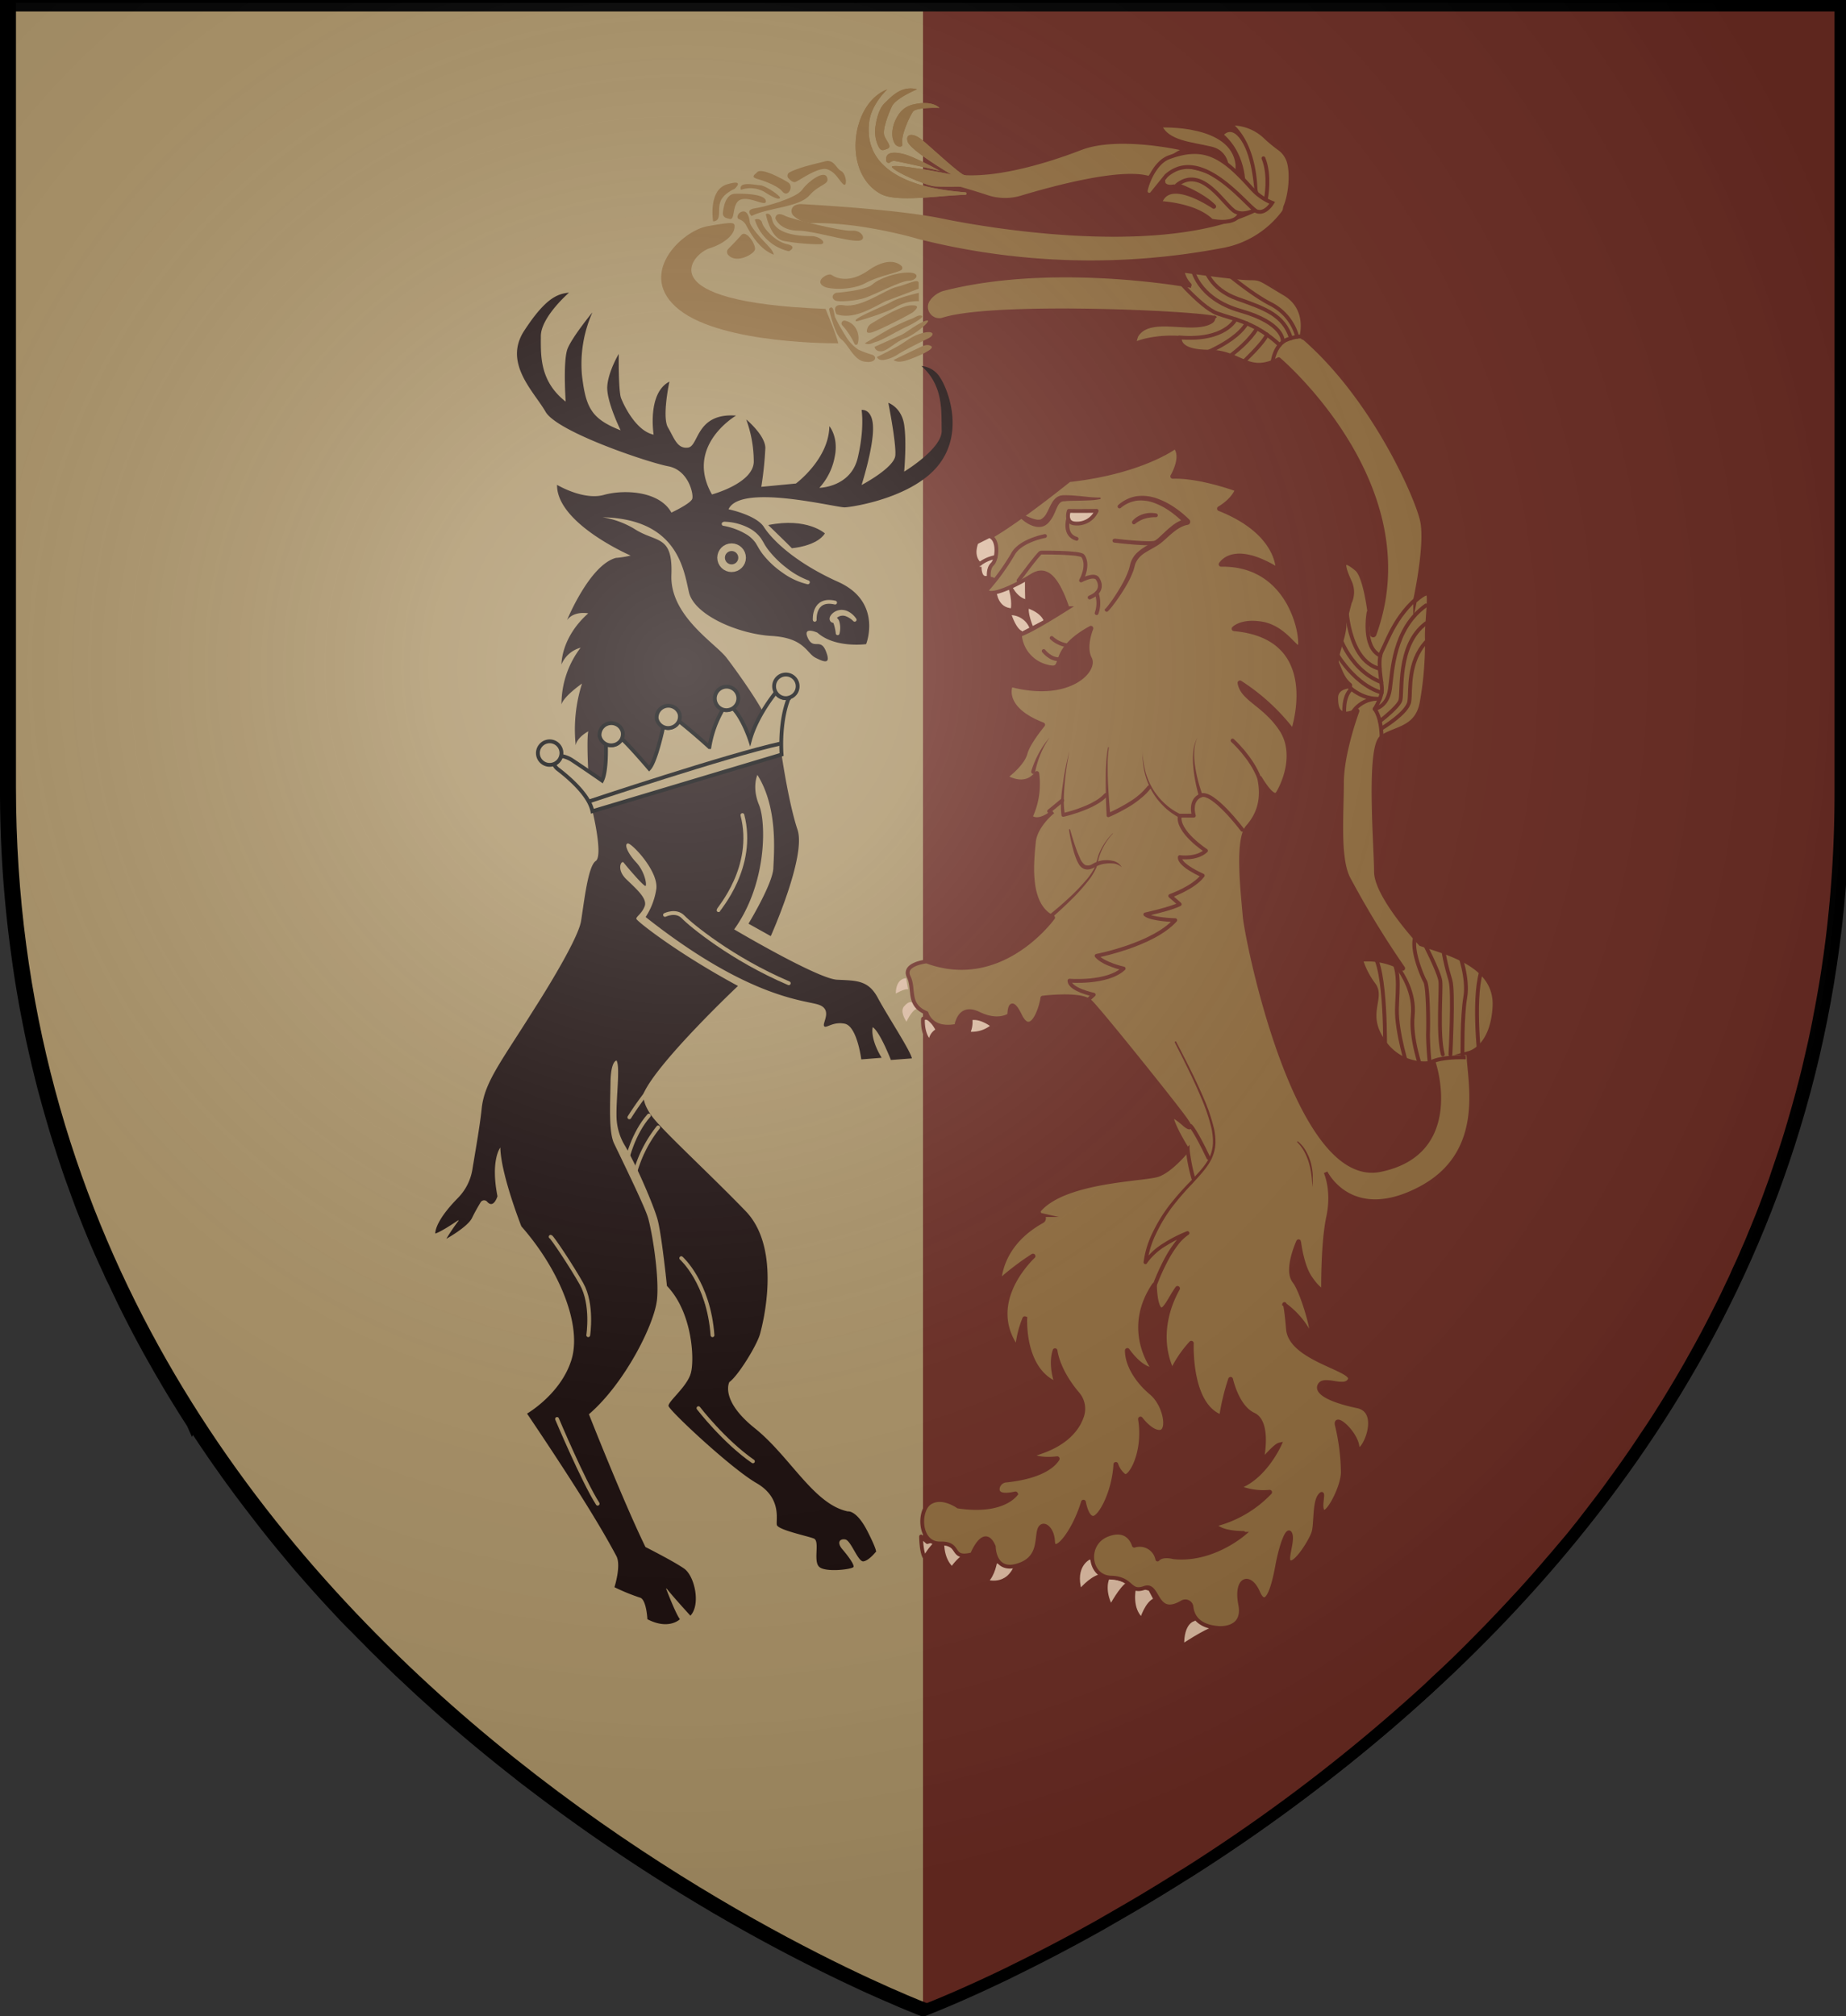 <?xml version="1.0" encoding="UTF-8" standalone="no"?>
<svg
   viewBox="0 0 483 527.48"
   version="1.1"
   id="svg37456"
   sodipodi:docname="House Baratheon of King's Landing.svg"
   inkscape:version="1.2.1 (9c6d41e410, 2022-07-14)"
   xmlns:inkscape="http://www.inkscape.org/namespaces/inkscape"
   xmlns:sodipodi="http://sodipodi.sourceforge.net/DTD/sodipodi-0.dtd"
   xmlns="http://www.w3.org/2000/svg"
   xmlns:svg="http://www.w3.org/2000/svg">
  <rect x="0" y="0" width="483" height="527.48" fill="#333333" stroke="none"/>
  <sodipodi:namedview
     id="namedview37458"
     pagecolor="#ffffff"
     bordercolor="#000000"
     borderopacity="0.25"
     inkscape:showpageshadow="2"
     inkscape:pageopacity="0.0"
     inkscape:pagecheckerboard="0"
     inkscape:deskcolor="#d1d1d1"
     showgrid="false"
     inkscape:zoom="1.12203"
     inkscape:cx="168.44469"
     inkscape:cy="236.17906"
     inkscape:window-width="1920"
     inkscape:window-height="1017"
     inkscape:window-x="-8"
     inkscape:window-y="-8"
     inkscape:window-maximized="1"
     inkscape:current-layer="svg37456" />
  <defs
     id="defs37165">
    <style
       id="style37163">.cls-1{fill:#6c2c23;}.cls-2,.cls-6{fill:#ab9367;}.cls-3{fill:#190b0a;}.cls-12,.cls-13,.cls-14,.cls-4,.cls-5,.cls-7{fill:none;}.cls-4,.cls-5{stroke:#ab9367;}.cls-12,.cls-4,.cls-5,.cls-8{stroke-linecap:round;stroke-linejoin:round;}.cls-4{stroke-width:2px;}.cls-14,.cls-6,.cls-7{stroke:#000;}.cls-10,.cls-13,.cls-6,.cls-7{stroke-miterlimit:10;}.cls-8,.cls-9{fill:#e0bea4;}.cls-10,.cls-12,.cls-13,.cls-8{stroke:#6c2c23;}.cls-10,.cls-11{fill:#916c3d;}.cls-14{stroke-width:3px;}</style>
    <radialGradient
       id="rg"
       gradientUnits="userSpaceOnUse"
       cx="220"
       cy="220"
       r="405"
       gradientTransform="matrix(0.805,0,0,0.803,1.36,-2.066)">
      <stop
         style="stop-color:#ffffff;stop-opacity:.3"
         offset="0"
         id="stop753" />
      <stop
         style="stop-color:#ffffff;stop-opacity:.2"
         offset=".2"
         id="stop755" />
      <stop
         style="stop-color:#666666;stop-opacity:.1"
         offset=".6"
         id="stop757" />
      <stop
         style="stop-color:#000000;stop-opacity:.13"
         offset="1"
         id="stop759" />
    </radialGradient>
  </defs>
  <title
     id="title37167">House Baratheon of King&amp;apos;s Landing</title>
  <g
     id="Layer_2"
     data-name="Layer 2">
    <path
       class="cls-1"
       d="M927,122.76V328.6a314.37,314.37,0,0,1-2.28,38c-.11.93-.24,1.86-.36,2.79s-.24,1.86-.39,2.79q-.7,5.05-1.61,10c-.07.44-.15.87-.23,1.31-.15.8-.29,1.6-.45,2.39s-.34,1.8-.51,2.69l-.45,2.22-.24,1.16c-.15.71-.3,1.44-.47,2.15q-.8,3.55-1.61,7l-.58,2.32-.52,2q-1.52,5.88-3.27,11.61c-.29,1-.59,1.94-.9,2.92l-.6,1.88c-.19.63-.39,1.25-.6,1.86l-1.1,3.26c-.37,1.09-.68,2-1,3-.47,1.28-.92,2.55-1.39,3.81-.36,1-.73,2-1.11,3l-.19.49c-.43,1.14-.87,2.25-1.32,3.37s-.87,2.16-1.32,3.19a3.35,3.35,0,0,1-.18.42c-.4,1-.8,2-1.25,3s-.75,1.75-1.13,2.62l-.66,1.49c-.47,1.07-.95,2.12-1.44,3.15s-.9,2-1.36,2.93l-1,2.12c-.3.63-.6,1.25-.91,1.88-.63,1.32-1.31,2.64-2,4q-2.53,5-5.19,9.77l-2,3.57-.11.21q-2.13,3.71-4.33,7.33c-.71,1.2-1.46,2.39-2.18,3.54-.1.16-.19.31-.3.46-.55.89-1.12,1.78-1.69,2.66l-.66,1c-.65,1-1.31,2-2,3l-.13.18c-.66,1-1.32,2-2,3l-.45.67q-2.26,3.28-4.54,6.46l-.31.42c-.8,1.07-1.54,2.14-2.31,3.19s-1.66,2.23-2.5,3.32q-2.29,3-4.61,6l-.8,1c-.73.93-1.48,1.85-2.22,2.76L854,526.61l-.57.69L851,530.1q-2.83,3.32-5.72,6.53c-.75.85-1.52,1.69-2.29,2.51l-2.22,2.39q-3,3.19-5.93,6.24-2.76,2.83-5.53,5.59c-.91.91-1.84,1.82-2.76,2.71s-1.85,1.78-2.78,2.67l-2.28,2.11c-.68.65-1.36,1.28-2.05,1.91a448.64,448.64,0,0,1-61.76,47.47c-.86.55-1.73,1.1-2.58,1.6q-6.42,4.07-12.46,7.63l-2.41,1.4-2.36,1.36-2.34,1.35-2.22,1.28c-8.35,4.68-15.91,8.59-22.38,11.76l-1.61.8c-10.63,5.15-18.11,8.22-21,9.35l-.42.18-.61.23-.14.06h-.08l-.23-.1-.21,0-1.07-.42-.55-.23c-.87-.34-2-.8-3.36-1.38l-.47-.18c-1.76-.8-3.88-1.67-6.33-2.77l-1.39-.61a443.16,443.16,0,0,1-39.74-20.6c-.8-.45-1.61-.92-2.36-1.38a473.14,473.14,0,0,1-44.78-30l-2.62-2c-1-.75-2-1.52-2.95-2.29l-2.81-2.21c-6.19-4.92-12.43-10.15-18.64-15.69L558.08,566q-2.3-2.05-4.59-4.2l-1.67-1.57L550,558.54l-2-1.94c-1.12-1.07-2.24-2.16-3.34-3.26-.84-.8-1.69-1.67-2.52-2.51l-.24-.26q-1.25-1.25-2.5-2.51c-.66-.68-1.32-1.36-2-2l-2-2.07-.13-.15-2.1-2.24q-3.36-3.61-6.66-7.36c-.68-.8-1.36-1.55-2-2.35-.57-.65-1.12-1.28-1.66-1.94l-2-2.39q-4.26-5.11-8.39-10.48-1.13-1.45-2.24-2.92c-1.89-2.47-3.73-5-5.57-7.55l-1.68-2.39c-.13-.16-.24-.34-.36-.5-.59-.85-1.19-1.7-1.77-2.55-.95-1.38-1.89-2.77-2.82-4.17q-1.11-1.64-2.18-3.31l-.15-.24-2.22-3.47c-.07-.13-.15-.24-.22-.37-.71-1.14-1.41-2.27-2.1-3.4s-1.49-2.46-2.21-3.7-1.44-2.39-2.13-3.67q-4.6-8-8.77-16.47c-.35-.69-.69-1.38-1-2.08-.22-.44-.44-.89-.65-1.35-.43-.87-.8-1.75-1.25-2.63a27.17,27.17,0,0,1-1.15-2.47l-.23-.48c-.26-.58-.52-1.16-.8-1.75l-.26-.57c-.26-.58-.52-1.18-.8-1.77q-1.44-3.26-2.78-6.58c-.42-1-.8-2-1.23-3.07-.1-.26-.21-.53-.31-.8-.4-1-.8-2-1.16-3s-.68-1.82-1-2.74l-.23-.65c-.18-.45-.34-.91-.5-1.36q-1-2.69-1.89-5.44c-.21-.6-.4-1.21-.6-1.8-.26-.8-.51-1.54-.75-2.31-.14-.42-.26-.8-.39-1.22-.26-.8-.5-1.6-.75-2.39-.31-1-.61-2.06-.92-3.1-.18-.65-.39-1.28-.57-2-.37-1.28-.74-2.58-1.08-3.89-.19-.68-.37-1.35-.55-2-.13-.5-.26-1-.39-1.51-.32-1.22-.63-2.46-.92-3.7-.18-.7-.35-1.4-.52-2.11-.07-.29-.13-.57-.19-.85-.37-1.55-.71-3.11-1.07-4.69-.26-1.16-.5-2.33-.74-3.5-.14-.71-.29-1.43-.43-2.14s-.32-1.6-.47-2.45a2.13,2.13,0,0,0-.1-.47c-.15-.8-.3-1.64-.45-2.48s-.31-1.84-.47-2.77-.3-1.8-.45-2.71q-.87-5.52-1.56-11.17A314.73,314.73,0,0,1,447,328.58V122.76Z"
       transform="translate(-445.5 -121.26)"
       id="path37169" />
  </g>
  <g
     id="Layer_8"
     data-name="Layer 8">
    <path
       class="cls-2"
       d="M687,122.76V647.2l-.14,0-.21,0-1.07-.42-.54-.23c-.87-.34-2-.8-3.37-1.38l-.46-.18c-1.76-.8-3.89-1.67-6.33-2.77l-1.39-.61a442.25,442.25,0,0,1-39.75-20.6c-.8-.44-1.6-.92-2.35-1.38a474,474,0,0,1-44.78-30l-2.63-2c-1-.75-2-1.51-2.94-2.29l-2.81-2.21c-6.19-4.92-12.43-10.15-18.64-15.69L558.08,566q-2.31-2.05-4.59-4.2l-1.67-1.57L550,558.54l-2-1.94c-1.12-1.07-2.23-2.17-3.33-3.27-.85-.79-1.69-1.66-2.52-2.5l-.24-.26c-.84-.83-1.67-1.67-2.5-2.51-.66-.68-1.32-1.36-2-2l-2-2.06-.13-.15-2.1-2.25q-3.36-3.6-6.66-7.36c-.68-.79-1.36-1.54-2.05-2.34-.57-.65-1.12-1.29-1.66-1.94q-1-1.2-2-2.4-4.28-5.1-8.39-10.48c-.76-1-1.5-1.93-2.24-2.92-1.89-2.47-3.73-5-5.57-7.55-.55-.8-1.12-1.59-1.68-2.39-.13-.16-.24-.34-.36-.5-.59-.86-1.19-1.7-1.77-2.56-.94-1.38-1.89-2.77-2.81-4.17-.74-1.09-1.47-2.2-2.19-3.31a1,1,0,0,0-.15-.24l-2.22-3.48-.22-.36c-.7-1.14-1.41-2.27-2.1-3.4s-1.49-2.46-2.21-3.71-1.43-2.39-2.13-3.67q-4.61-8-8.77-16.46c-.35-.69-.69-1.38-1-2.09-.22-.44-.44-.88-.65-1.35-.43-.87-.8-1.74-1.25-2.63a25.91,25.91,0,0,1-1.15-2.47l-.23-.48c-.27-.58-.53-1.16-.81-1.75l-.26-.57c-.27-.59-.52-1.19-.8-1.78q-1.44-3.25-2.79-6.57c-.42-1-.8-2-1.23-3.08-.1-.25-.21-.52-.31-.79-.4-1-.8-2-1.16-3s-.69-1.82-1-2.74l-.24-.65c-.17-.44-.33-.91-.49-1.35q-1-2.7-1.9-5.44c-.21-.6-.4-1.2-.6-1.8-.26-.8-.51-1.54-.75-2.32-.14-.41-.27-.8-.4-1.22-.25-.8-.49-1.59-.75-2.39-.31-1-.61-2.06-.92-3.11-.19-.64-.39-1.28-.57-1.95-.37-1.29-.74-2.58-1.09-3.89-.19-.68-.37-1.35-.55-2-.13-.5-.27-1-.4-1.51-.32-1.22-.62-2.45-.92-3.7-.18-.7-.34-1.4-.52-2.11-.07-.28-.13-.56-.19-.85-.37-1.55-.72-3.11-1.07-4.69-.26-1.16-.5-2.33-.74-3.5-.13-.71-.29-1.43-.42-2.14s-.32-1.59-.48-2.45a1.86,1.86,0,0,0-.09-.47c-.16-.8-.3-1.64-.45-2.48s-.32-1.84-.48-2.77-.29-1.8-.45-2.71q-.57-3.7-1.07-7.47c-.17-1.23-.33-2.47-.48-3.71A312.68,312.68,0,0,1,447,328.83V122.76Z"
       transform="translate(-445.5 -121.26)"
       id="path37172" />
  </g>
  <g
     id="Layer_9"
     data-name="Layer 9">
    <path
       class="cls-3"
       d="M614.38,526s7.38,3.72,10.13,5.65,4.38,9.44,1.63,12.31c0,0-4.35-4.73-6.2-7.07a.07.07,0,0,0-.13.07c.59,1.53,2.52,6.49,3.58,7.93,0,0-2.87,2.92-8.5,0,0,0-.25-5.3-2-5.67a52.33,52.33,0,0,1-6.62-2.71s1.82-5.69.5-8.16c-2.75-5.13-7.87-14.26-23.37-37.26,0,0,8.88-5.12,11.63-14.12s-3.12-23.5-13.12-34.87c0,0-5.37-13.62-5.5-20.62,0,0-2.62,3.25-.75,12.75,0,0-1,3.36-2.68,1.45a1.05,1.05,0,0,0-1.71.11c-.68,1.12-1.6,2.72-2.24,4.07-1.12,2.38-6.75,5.5-6.75,5.5a54.57,54.57,0,0,1,3.17-4.7.08.08,0,0,0-.11-.12c-1.19.82-4.51,3-5.94,3.45,0,0-.39-2.9,5.88-9.28a13.78,13.78,0,0,0,3.81-7.44c.69-4.28,2-11.51,2.44-16,.75-7,5.13-12.25,13.88-26.25,0,0,11.29-17.5,12.13-22.83s1.83-14.33,3.83-15.67-.83-13-.83-13L650,318.67s1.83,12.67,4.17,19.67-7,27.83-7,27.83l-5.83-3.25s6.33-10.42,6.5-14.5,1.25-15.83-4.17-24.42c0,0-1.5,3.17.42,7.83s2.08,20.67-6.5,32.58c0,0,21.83,12.92,26.92,13.17s8.17.08,10.67,4.75,8.5,13.75,8.92,15.83l-5.5.42s-2.83-7.33-4.75-8.58c0,0-.83,2.75,2.33,8l-5.33.42s-1.08-8.67-4.33-9.33-5,1.48-5.42.57,2.42-4.49-1.75-5.65-18.67-2.08-44.92-22.83a18.38,18.38,0,0,0,2.75-7.08c.92-4.67-6.42-12.33-7.42-12.17s-.08,2.5,2.17,4.92,2.83,5.75,2.5,6.17-5.17-5.33-5.75-6.08-2,1.75.67,4.33,5.58,5.08,4.83,7.08-2.33,2.75-2.17,3.33,10.42,8.8,26.58,17.53c0,0-20.83,19.64-24.67,28.06,0,0-.67,2.33,2.33,6.25s14.83,14.75,24.33,24.58,4.58,29.33,3.75,32.25-5.67,10.83-8,12.5c0,0-2.58,4.67,6.67,12.08s15.42,19.92,24.33,21.75c0,0,2.28-.44,5.17,5.25,3,5.92,2.08,5.42,2.08,5.42s-1.75,2.21-3.17,2.4-3.25-5.48-4.75-5.73-2.25.83-.75,2.58,3.08,3.92,2.92,4.58-7.58,1.58-9.08-.08.33-6.67-1.33-7.33-9.42-2.25-9.67-3.58,1.33-7.08-5.33-10.92-22.83-19-23-20.17,4.83-5,5.83-8.58.42-15.92-6.25-22.83c0,0-1.33-13.08-2.42-17.25-.88-3.38-5.42-14.09-8.64-19.56a15.11,15.11,0,0,1-2.12-7.16c-.17-5,1-13.27,0-15,0,0-1.5,0-1.58,5.75s-.5,12.92.92,15.92S614,436.44,615,439.67s3,14.92,2.42,21.42-8.5,22.17-17.83,30.17C599.58,491.25,608.54,514,614.38,526Z"
       transform="translate(-445.5 -121.26)"
       id="path37175" />
    <path
       class="cls-3"
       d="M599.42,323s-.46-8.27,0-10.4c0,0-2.92,1.52-3.29,3.63a39.74,39.74,0,0,1,1.65-16.13s-4.72,3.26-5.37,5.44a24.38,24.38,0,0,1,5-14.82,7.5,7.5,0,0,0-5,4.38s-.19-7,7-13.37c0,0-3.67-.75-5.54,1.75,0,0,5.88-14.37,12.75-16.25a25.57,25.57,0,0,0,3.88-.62s-19.37-8.37-19.25-18.5c0,0,6.88,4.13,12.25,2.63s14.58-1,17.67,4.63c0,0,5.08-2.37,5.46-3.62s-1-7.5-6.29-8.5-29.09-9-32.09-14.25-11.12-12.71-5.62-21.17,8.63-9.71,11.75-10c0,0-7.37,6.38-7.37,11.38s-.37,11.75,6.5,17.13c0,0-.75-10.75.5-13.87s6.5-9.5,6.5-9.5a33.26,33.26,0,0,0-2.75,16.38c1,8.63,2.5,11.5,10.13,14.5,0,0-3.75-7.62-3.5-11.5s3-8.5,3-8.5-.12,9.75.63,11.63,3.88,8.5,8.5,9.5c0,0-1.75-10.87,4.13-13.87,0,0-2,9.25-.37,12s2.38,5.63,5.25,5.25,2-9.12,12.56-8.37c0,0-13.56,7.88-6.31,20.63,0,0,10.75-2.87,10.94-8.5A32.3,32.3,0,0,0,640.75,231s5,4.13,5,7.5a92.16,92.16,0,0,1-1.06,10.13l9.06-.87s8.63-6.37,8.75-15c0,0,2.5,2.88,1.38,8.13a16.43,16.43,0,0,1-4,8s8.22-.12,10.05-7.87,1-12.5,1-12.5,3-.5,3,4.88-3,14.75-3,14.75,8.58-4.5,8.83-7.75-1.83-13.75-1.83-13.75,3.44,1.13,4.14,5.75,0,12.25,0,12.25,9.95-6,9.82-10.75.58-11.69-5.29-16.87a6.3,6.3,0,0,1,4.79,2.88c2,2.88,6.5,14-.12,22.75S668.79,253.88,666.58,254s-27.33-6.37-30.46.5c0,0,7.25,1.5,9.25,4.63s7.79,9.13,19.46,14.38,7.29,16.27,7.29,16.27-8.12,1.13-12.75-3c0,0-4-1.81-2.5,1.4s3.29-.12,4.71,3.42-.33,2.95-2.71,1.74-2.87-5.2-11.5-5.7-20.25-5.43-21.62-11.47-3.08-19.14-22.58-19.58a23.24,23.24,0,0,1,8.33,3.05c5.75,3.72,10.08,1.41,9.67,12.07s11.48,17.82,14.41,21.62,10.05,13.85,10.68,16.76S621.17,322,621.17,322l-21.75,5.13Z"
       transform="translate(-445.5 -121.26)"
       id="path37177" />
    <path
       class="cls-3"
       d="M646.5,258.63s5,4.81,6.19,6.06c0,0,6.52-.5,8.64-3.88C661.33,260.81,656.69,256.56,646.5,258.63Z"
       transform="translate(-445.5 -121.26)"
       id="path37179" />
    <circle
       class="cls-4"
       cx="191.42"
       cy="145.91"
       r="2.75"
       id="circle37181" />
    <path
       class="cls-2"
       d="M634.78,257.75a14.73,14.73,0,0,1,7,1.83,9,9,0,0,1,2.84,2.54l.52.84.4.71a14.81,14.81,0,0,0,.91,1.36,26.28,26.28,0,0,0,4.73,4.72A21.27,21.27,0,0,0,657,273.1h0a.5.5,0,0,1-.27,1,18.31,18.31,0,0,1-6.47-3,23.4,23.4,0,0,1-5.23-4.9,16.62,16.62,0,0,1-1-1.5l-.46-.8-.39-.64a8.17,8.17,0,0,0-2.25-2.11,17.6,17.6,0,0,0-6.15-2.32h0a.5.5,0,0,1,.11-1Z"
       transform="translate(-445.5 -121.26)"
       id="path37183" />
    <path
       class="cls-5"
       d="M658.67,283.42s-.42-5.83,5.33-4.5"
       transform="translate(-445.5 -121.26)"
       id="path37185" />
    <path
       class="cls-2"
       d="M664.17,286.89a12.68,12.68,0,0,0-.55-2.47c-.06-.15-.15-.25-.14-.22s0,0,0,0h0s.08,0-.05,0a1.1,1.1,0,0,1-.58-.31,1.07,1.07,0,0,1-.28-.65,1.41,1.41,0,0,1,.17-.76,2.35,2.35,0,0,1,.3-.44,3.2,3.2,0,0,1,.7-.62,3.69,3.69,0,0,1,1.67-.59,3.88,3.88,0,0,1,1.71.27,5.47,5.47,0,0,1,2.39,2,.5.5,0,0,1-.75.66h0a5.51,5.51,0,0,0-2.09-1.33,2.33,2.33,0,0,0-2,.32,1.76,1.76,0,0,0-.35.32.75.75,0,0,0-.09.14s0,.06,0-.09a.56.56,0,0,0-.15-.33.54.54,0,0,0-.27-.16c-.08,0,.07,0,.11,0l.2.07a1.09,1.09,0,0,1,.33.19,1.94,1.94,0,0,1,.64.93,6,6,0,0,1,.08,3.11.5.5,0,0,1-1,0Z"
       transform="translate(-445.5 -121.26)"
       id="path37187" />
    <path
       class="cls-6"
       d="M650,318.67,600.5,333.5c-.85-4.36-6.4-9-9.18-11.12a3.85,3.85,0,0,1-.89-1.19,3.07,3.07,0,0,0,1.88-2.16,7.38,7.38,0,0,1,2.71,1c3.58,2.36,8,5.44,8,5.44,1.11-2.22,1.09-7.58,1-9.58a3.06,3.06,0,0,0,2,.28,3,3,0,0,0,2.15-1.65c2.22,2,7.18,7.83,7.18,7.83,1.57-1.68,3.21-8.72,3.69-10.92a3,3,0,0,0,1.87.21,3.09,3.09,0,0,0,2.2-1.74c4,3.15,8,6.82,8,6.82a28.7,28.7,0,0,1,3.51-9.84,3,3,0,0,0,1.55.09,3.22,3.22,0,0,0,1.08-.43c2.61,2.59,4.49,8.31,4.49,8.31,1.52-5.48,5.3-10.61,6.74-12.43a3.06,3.06,0,0,0,3.24,1.44l.17,0C649.28,310.35,650,318.67,650,318.67Z"
       transform="translate(-445.5 -121.26)"
       id="path37189" />
    <path
       class="cls-7"
       d="M599.42,331s36.41-12.17,50.49-15.25"
       transform="translate(-445.5 -121.26)"
       id="path37191" />
    <path
       class="cls-6"
       d="M592.31,319a3.07,3.07,0,0,1-1.88,2.16,3.8,3.8,0,0,1-.51.15,3.08,3.08,0,1,1,2.42-3.63A2.93,2.93,0,0,1,592.31,319Z"
       transform="translate(-445.5 -121.26)"
       id="path37193" />
    <path
       class="cls-6"
       d="M608.2,314.55A3,3,0,0,1,606,316.2a3.06,3.06,0,0,1-2-.28h0a3,3,0,0,1-1.62-2.13,3.08,3.08,0,0,1,6-1.21A3,3,0,0,1,608.2,314.55Z"
       transform="translate(-445.5 -121.26)"
       id="path37195" />
    <path
       class="cls-6"
       d="M623.14,309.93a3.09,3.09,0,0,1-2.2,1.74,3,3,0,0,1-1.87-.21,3.14,3.14,0,0,1-1.76-2.21,3.08,3.08,0,0,1,6-1.21A3,3,0,0,1,623.14,309.93Z"
       transform="translate(-445.5 -121.26)"
       id="path37197" />
    <path
       class="cls-6"
       d="M637.26,306.57a3.22,3.22,0,0,1-1.08.43,3,3,0,0,1-1.55-.09,3.08,3.08,0,1,1,4-3.53A3.11,3.11,0,0,1,637.26,306.57Z"
       transform="translate(-445.5 -121.26)"
       id="path37199" />
    <path
       class="cls-6"
       d="M651.9,303.85l-.17,0a3.06,3.06,0,0,1-3.24-1.44,2.92,2.92,0,0,1-.39-1,3.08,3.08,0,1,1,3.8,2.38Z"
       transform="translate(-445.5 -121.26)"
       id="path37201" />
    <path
       class="cls-5"
       d="M591.25,492.5s6.88,16.33,10.63,22.17"
       transform="translate(-445.5 -121.26)"
       id="path37203" />
    <path
       class="cls-5"
       d="M628.25,489.67s6.67,8.67,14.25,13.92"
       transform="translate(-445.5 -121.26)"
       id="path37205" />
    <path
       class="cls-5"
       d="M623.75,450.42s7.17,6.33,8.17,20.17"
       transform="translate(-445.5 -121.26)"
       id="path37207" />
    <path
       class="cls-5"
       d="M589.58,444.83c.33,0,5.44,7.64,8.08,12.33,3,5.33,1.75,13.42,1.75,13.42"
       transform="translate(-445.5 -121.26)"
       id="path37209" />
    <path
       class="cls-5"
       d="M610.17,413.58a83,83,0,0,1,5.12-7.21"
       transform="translate(-445.5 -121.26)"
       id="path37211" />
    <path
       class="cls-5"
       d="M609.63,424.5s1.52-6.72,5.66-11.4"
       transform="translate(-445.5 -121.26)"
       id="path37213" />
    <path
       class="cls-5"
       d="M611.66,428.12a33.55,33.55,0,0,1,6.05-11.91"
       transform="translate(-445.5 -121.26)"
       id="path37215" />
    <path
       class="cls-5"
       d="M633.5,359.38c0-.37,9.75-11.25,6.25-24.87"
       transform="translate(-445.5 -121.26)"
       id="path37217" />
    <path
       class="cls-5"
       d="M619.5,360.63s2.88-1.42,4.75.54,12.75,11,27.63,17.33"
       transform="translate(-445.5 -121.26)"
       id="path37219" />
  </g>
  <g
     id="Layer_6"
     data-name="Layer 6">
    <path
       class="cls-8"
       d="M705.75,276.16s.33,4.68,4.67,4.76c0,0,.66-2.53-.79-6.58,0,0,1.29,3.67,4.62,4.33,0,0-.17-4.91,0-6.85"
       transform="translate(-445.5 -121.26)"
       id="path37222" />
    <path
       class="cls-8"
       d="M712.51,286.7s-1.51-.45-3-5a5.92,5.92,0,0,1,5.8,3.62s-1.63-3.87-1-5.45c0,0,3.58,1,4.67,3.47"
       transform="translate(-445.5 -121.26)"
       id="path37224" />
    <path
       class="cls-8"
       d="M757.84,544.92s-3.18.58-3,7c0,0,5.83-3.92,8.67-4.75"
       transform="translate(-445.5 -121.26)"
       id="path37226" />
    <path
       class="cls-8"
       d="M730.43,528.82s-4.35,2-2.35,8.77c0,0,2.61-3.27,5.3-4"
       transform="translate(-445.5 -121.26)"
       id="path37228" />
    <path
       class="cls-8"
       d="M735.33,534s-1.58,3,.83,7.67c0,0,2.67-5.08,4.67-6.17"
       transform="translate(-445.5 -121.26)"
       id="path37230" />
    <path
       class="cls-8"
       d="M742.18,537s-1.1,5.29,2.07,7.95c0,0,1.34-4.5,3.63-5.17L746.42,537l-1.48-.44Z"
       transform="translate(-445.5 -121.26)"
       id="path37232" />
    <path
       class="cls-8"
       d="M686.5,523.25s0,4.07,1,5.57a15.47,15.47,0,0,1,2.87-3.82c1.63-1.43-2.25-.31-2.25-.31Z"
       transform="translate(-445.5 -121.26)"
       id="path37234" />
    <path
       class="cls-8"
       d="M692.07,525.07s-.2,4.18,2.55,6.61a13.75,13.75,0,0,1,3.66-3.7"
       transform="translate(-445.5 -121.26)"
       id="path37236" />
    <path
       class="cls-8"
       d="M705.92,529.73s-.54,3.65-2.42,5.27c0,0,5.71,2,8-4.43Z"
       transform="translate(-445.5 -121.26)"
       id="path37238" />
    <path
       class="cls-9"
       d="M699.94,388.13a6.92,6.92,0,0,1-.44,3.06,7.82,7.82,0,0,0,5-1.53S702.06,387.88,699.94,388.13Z"
       transform="translate(-445.5 -121.26)"
       id="path37240" />
    <path
       class="cls-8"
       d="M687,387.81s-.37,4,1.94,6.19a3.47,3.47,0,0,1,1.94-3.19S688.75,386.44,687,387.81Z"
       transform="translate(-445.5 -121.26)"
       id="path37242" />
    <path
       class="cls-9"
       d="M682.05,384.56s-1.3,1.06.63,4c0,0,1.25-2.82,2.62-3.35C685.31,385.22,684.42,381.69,682.05,384.56Z"
       transform="translate(-445.5 -121.26)"
       id="path37244" />
    <path
       class="cls-9"
       d="M682.57,377.2s-2.63-.14-2.69,4c0,0,2.32-1.36,3.25-1.12Z"
       transform="translate(-445.5 -121.26)"
       id="path37246" />
    <path
       class="cls-10"
       d="M798.66,278.94a6.4,6.4,0,0,0,.06-5.4c-3-6.47-.91-5.57,1.72-3.37,2.43,2,3.66,12.91,4,17a.35.35,0,0,0,.68.09c13.87-38.12-23.52-70.75-25-72a.09.09,0,0,0-.11,0c-8.18,4.13-9.79-2-18.27-2-7.41,0-7.6-2.79-7.53-3.5,0-.08-.07-.12-.15-.13-5.68-.4-10.54,1-11.35,1.55s.08-2,.13-2.07c3.37-5.75,14.56-.71,19.55-3.69.9-.53.39-1.57,1.15-.86-1.38-1.3-56.66-4.07-71,.2a3.47,3.47,0,0,1-4.67-4c.45-1.77,2.65-3.44,4.43-3.89,27.35-7,60.33-1.59,64.34-.89a.14.14,0,0,0,.11-.23,7.21,7.21,0,0,1-1.85-3.54.12.12,0,0,1,.13-.14c1.55.22,14.37,2,17.35,2,3.17,0,2.67.17,9.17,4,6.19,3.65,4.67,10.32,4.51,11a.08.08,0,0,0,0,.08c18.48,15.67,30,41.8,31.46,48.13,1.36,5.73-1.24,18.54-1.75,20.94a.13.13,0,0,0,.21.12c.77-.68,2.8-2.37,3.2-1.56.5,1-.5,8.67-.33,11.5a89.66,89.66,0,0,1-1.33,16.5c-1.17,7.17-6.83,6.83-10.5,9.33s-1.5,28.67-1.5,35.17,11.6,18.93,11.67,19h0c7.67,2.5,20,5.67,19.33,16.5-.62,10.1-6,11.8-6.75,12a.1.1,0,0,0-.08.11c.2,7.39,5.09,26.12-12.84,35.41s-24.5-4.33-24.5-4.33,2.17,4.67.67,11.67c-1.39,6.5-1.35,17.6-1.34,19.15a.12.12,0,0,1-.18.11c-.44-.21-1.62-1-3.32-3.59-1.82-2.79-2.58-7.69-2.78-9.21a.13.13,0,0,0-.25,0c-.72,1.65-3.12,7.69-1,10.41,2.48,3.17,6.18,17.5,3.68,13a21.75,21.75,0,0,0-6.33-7s.33-1.33,1,6.5,17.33,10.5,16.17,13.17-6.5-.67-7.83,1.33,2.67,4.17,9.83,5.67.5,14.33,0,10.5-6.33-8.83-5.33-5.33a54.75,54.75,0,0,1,1.5,11.83c.17,3.83-4,11.67-5.17,10.5s.67-6-.83-4.17-1,7.5-1.67,9.65-4.33,8-6,7.85.67-5.17,0-7.33-2.5,2.83-3.5,8.33-2.83,11.83-5,6.83-6-3.67-4.67,3.17-5.67,6.17-5.67,6.17c-5.41-.39-6.85-3.24-7.09-5.57a1.62,1.62,0,0,0-2.45-1.16c-7.15,4.2-6-5.12-9.79-3.77-4.17,1.5-3-2.5-8.83-2.67s-6.83-8.83-1-11.17c5.33-2.13,6.76,2,7,2.73a.12.12,0,0,0,.14.08,4.69,4.69,0,0,1,6,3.55c0,.08.08.09.14,0,1.21-1.31,4-.57,4.06-.54h0c9.26,1,16.91-4.87,18.39-6.11a.13.13,0,0,0-.09-.23c-5.46-.06-7-1.54-7.38-2a.12.12,0,0,1,.07-.19,30,30,0,0,0,14.29-8.38.12.12,0,0,0-.11-.2,17.35,17.35,0,0,1-7.87-1.09.12.12,0,0,1,0-.23c6.78-2.64,10.5-11.05,10.5-11.05-1.17.25-3.66,3.36-4.38,3.84a.13.13,0,0,1-.2-.13c.32-1.65,1.66-9.74-2.23-11.54s-5.5-7.68-5.9-9.27a.13.13,0,0,0-.24,0,59.16,59.16,0,0,0-2.33,9.64.13.13,0,0,1-.17.1c-7.64-3-7.59-16.81-7.53-19.12a.13.13,0,0,0-.22-.1,30.55,30.55,0,0,0-4.81,7,.13.13,0,0,1-.23,0c-4.08-9.2-.29-17.76,1.64-21.18a.13.13,0,0,0-.23-.14c-1.82,2.58-3.37,6.37-4.47,5.41s-1.3-4.93-1.33-6.24a.14.14,0,0,0-.25-.07c-7.42,11-1.31,20.44-.24,21.94a.13.13,0,0,1-.11.2c-2.88-.22-5.69-3.86-6.5-5a.13.13,0,0,0-.24.08c0,3.74,2.64,8,6.34,11.09s4.83,10,2.33,10.17c-2,.13-4.21-2.4-5-3.42a.13.13,0,0,0-.23.11c1.41,8.75-2.62,15.63-4.09,14.81a6.15,6.15,0,0,1-2.11-3,.13.13,0,0,0-.25,0c-.37,7.24-4,14-5.81,14-1.45,0-2.17-2.9-2.41-4.13a.13.13,0,0,0-.25,0c-2.56,8.38-7.68,14.06-7.84,10.3s-3-5.5-3.67-2.83.17,7.5-5.83,9.17-6-5-6-5c-2.39-5.58-5.4,1.35-5.65,2a.1.1,0,0,1-.07.05c-5.93,1.46-2.63-3-8.28-2.85s-5.83-8.67-2.67-10.67,7.26.95,7.33,1h0c10.45,1.57,14.26-2.14,15.12-3.22a.13.13,0,0,0-.14-.2c-3.92.87-4.7-.16-4.61-1.29a2.39,2.39,0,0,1,2.17-2.08c10.39-1.07,13-4.74,13.51-5.66a.13.13,0,0,0-.14-.18c-4.07.47-5.93-.34-6.53-.7a.13.13,0,0,1,0-.23c9.11-2.45,12.16-7.1,13.15-10.39a6,6,0,0,0-1.27-5.58c-4.56-5.42-5.54-9.75-5.76-11.23a.13.13,0,0,0-.26,0c-1.11,3.35.07,7.29.43,8.35a.13.13,0,0,1-.18.16c-7.68-3.46-8-14.1-7.91-16.88a.13.13,0,0,0-.25-.05,27.15,27.15,0,0,0-1.85,7.37.13.13,0,0,1-.24.05c-7.33-10.73,1.67-20.91,4.44-23.65a.13.13,0,0,0-.16-.21,69.26,69.26,0,0,0-8.49,6.44.13.13,0,0,1-.21-.12c1-8.22,6.81-12.9,11.19-15.32a.87.87,0,0,0-.29-1.63H718a.87.87,0,0,1-.44-1.45c7-7.76,27.66-7.8,31.05-9.09s7.2-5.93,7.63-6.45a.08.08,0,0,0,0-.11c-2.16-3.33-4.63-8.28-4-8.61s3.22,2.08,3.22,2.08,2.95,2.42.11-1.58-22.5-28.5-24.83-30.67-11.55-1.1-12.43-1a.08.08,0,0,0-.08.08c-.37,2.89-3,10.38-5.82,4.6-2.68-5.52-2.82-.75-2.83-.21a.09.09,0,0,1,0,.08c-.36.25-3.15,2-8-.36s-5.73,2.45-5.82,3.1a.11.11,0,0,1-.09.09c-6.23,1.21-7.61-2.85-7.74-3.31a.1.1,0,0,0-.06-.06c-5.11-2.17-3-6.16-4.62-9.48s4.57-4,4.67-4h0c18.92,7,31.93-9.84,33.08-11.39a.11.11,0,0,0,0-.17c-7-3.26-5.37-15.3-5-19.61s5-8,5-8c-3.72,3-5.45,1.7-5.78,1.39a.11.11,0,0,1,0-.14,20.39,20.39,0,0,0,1.68-11.29.12.12,0,0,0-.23,0c-2.7,3.68-7,1.51-7.83,1a.12.12,0,0,1,0-.2c.76-.58,4.28-3.39,5-6.06s4-6.65,4.57-7.38a.11.11,0,0,0-.05-.18c-10.38-4-8.67-9.46-8.38-10.19a.1.1,0,0,1,.13-.06c15.1,3.94,22.24-3.86,20.57-7-1.41-2.69-.07-6.69.37-7.85a.13.13,0,0,0-.19-.15c-12.07,6.59-5.57,11.81-11.85,10a9.31,9.31,0,0,1-6.66-8.09.1.1,0,0,1,.07-.11c3.08-1,11.54-6.41,12.36-6.93a.1.1,0,0,0,0-.12c-3.16-9.26-6.15-10.41-9.31-8.42s-9.67,5.33-11.5,4.33,3.17-3.33.67-3.5-1.84-3.61-1.83-3.67h0c-2.19-1.57-1-5.2-.84-5.62A.08.08,0,0,1,702,263c5.9-2.16,22.55-15.55,23.27-16.13l.06,0c17.86-2,26.58-7.91,27.54-8.6a.12.12,0,0,1,.17,0c1.94,2.38-.27,6.62-.8,7.56a.12.12,0,0,0,.11.18c6.67-.23,15.5,2.88,16.66,3.3a.13.13,0,0,1,.07.17c-1,2.5-3.78,4.28-4.57,4.75a.12.12,0,0,0,0,.22c14.23,5.63,15.19,14.1,15.26,15.53a.12.12,0,0,1-.18.1c-10.56-6.38-14.07-2.22-14.7-1.24a.12.12,0,0,0,.11.18c19.79-.32,21.77,22.34,20.27,21.67s-4.33-5.5-9.83-6.33c-4.5-.68-6.54.75-7.14,1.3a.13.13,0,0,0,.08.22c22.52,2,16.22,24,15.46,26.43a.11.11,0,0,1-.2,0A54.34,54.34,0,0,0,770,299.81a.13.13,0,0,0-.19.14c.71,4.27,6.39,5.53,10.79,12.05s.5,14.83-.83,16.83c-1,1.57-3.52-2.29-4.55-4a.13.13,0,0,0-.24.1c1.14,5.38-.2,9.44-3,12.6-3,3.33-1.33,17.17-.83,23.33s13.5,71,35.5,66.5c21.16-4.33,14.57-26.38,14-28.06a.12.12,0,0,0-.14-.08,12.72,12.72,0,0,1-12.89-5.36c-5.33-7.33,0-11.33-2.67-15a21.11,21.11,0,0,1-3.29-6.35.13.13,0,0,1,.12-.16,18.51,18.51,0,0,1,10.66,2.36.13.13,0,0,0,.17-.19A239.3,239.3,0,0,1,798.28,351c-2.67-5.33-1.67-16.67-1.67-24.83,0-7.39,3.41-17.09,4.06-18.88a.13.13,0,0,0-.18-.15c-4.58,2.1-5.38-.2-5.38-3.3,0-2.34,2.28-2.86,3.47-3a.25.25,0,0,0,.13-.44c-1.88-1.52-2.5-3.75-3.26-5.42-.83-1.83,2-7.15,1.83-10.65a.11.11,0,0,1,0,0Z"
       transform="translate(-445.5 -121.26)"
       id="path37248" />
    <path
       class="cls-11"
       d="M664.83,211.08s-30.08.33-41.58-8.75.58-20.75,7.5-21.92,7.08-1.08,6.92.5-2.17,3.92-6.58,5.33-16.51,14.08,30.42,15.83C661.5,202.08,664.5,209.25,664.83,211.08Z"
       transform="translate(-445.5 -121.26)"
       id="path37250" />
    <path
       class="cls-11"
       d="M655.33,174.67s24.5,1.25,36.58,3.75,62.93,11.39,86.73-4.26l.23-.12h0a1.68,1.68,0,0,1,2,2.54,25,25,0,0,1-15.78,9.61,184.16,184.16,0,0,1-78.66-2.24l-.08,0c-.83-.25-15.14-4.52-28.1-4.32a7.13,7.13,0,0,1-4.77-1.61l-.33-.3a1.67,1.67,0,0,1,.41-2.76A3.87,3.87,0,0,1,655.33,174.67Z"
       transform="translate(-445.5 -121.26)"
       id="path37252" />
    <path
       class="cls-11"
       d="M693.25,168.92c-.14.24,5.77,1.77,10.62,3.38a14.49,14.49,0,0,0,8.75.15c8.32-2.51,25.82-7.25,33.37-5.19,0,0,4.83-5.17,8.25-6.75,0,0-16.33-3.67-25.83,0s-21.58,7.08-30.58,6.58C697.83,167.08,694.17,167.33,693.25,168.92Z"
       transform="translate(-445.5 -121.26)"
       id="path37254" />
    <path
       class="cls-1"
       d="M746.86,458.09a55.29,55.29,0,0,1,3.52-7.9,30.48,30.48,0,0,1,2.35-3.67,13.07,13.07,0,0,1,3.18-3.1l.44.89a35.12,35.12,0,0,0-5.94,3,16.4,16.4,0,0,0-4.81,4.43h0l0,.05a.49.49,0,0,1-.88-.34,24.52,24.52,0,0,1,2.46-7.92,40.51,40.51,0,0,1,4.33-7,73.66,73.66,0,0,1,5.41-6.14c1.84-2,3.8-3.89,5-6.26a9.66,9.66,0,0,0,.94-3.79,15.62,15.62,0,0,0-.41-4,47,47,0,0,0-2.57-7.66c-2.09-5-4.53-9.85-7-14.68a.21.21,0,0,1,.37-.19c2.5,4.82,5,9.65,7.14,14.65a47.55,47.55,0,0,1,2.67,7.74,16.26,16.26,0,0,1,.46,4.12,10.36,10.36,0,0,1-1,4.07c-1.24,2.54-3.23,4.5-5,6.49a72.86,72.86,0,0,0-5.3,6.12A39.62,39.62,0,0,0,748,444a23.8,23.8,0,0,0-2.3,7.56l-.92-.29h0a17.34,17.34,0,0,1,5.11-4.73,36,36,0,0,1,6.14-3.14.5.5,0,0,1,.46.88h0a12.12,12.12,0,0,0-2.92,2.87,29.5,29.5,0,0,0-2.27,3.55,54.35,54.35,0,0,0-3.45,7.74h0a.5.5,0,1,1-.94-.34Z"
       transform="translate(-445.5 -121.26)"
       id="path37256" />
    <path
       class="cls-1"
       d="M785.09,419.89a8.68,8.68,0,0,1,2.1,2.5,13.34,13.34,0,0,1,1.26,3,16.19,16.19,0,0,1,.53,3.21c0,.54,0,1.08,0,1.62s-.08,1.08-.14,1.61a0,0,0,0,1,0,0,0,0,0,0,1,0,0c0-1.07-.08-2.14-.22-3.19a19.34,19.34,0,0,0-.63-3.1,15.18,15.18,0,0,0-1.19-2.91,10.56,10.56,0,0,0-1.85-2.52h0a.14.14,0,0,1,.19-.21Z"
       transform="translate(-445.5 -121.26)"
       id="path37258" />
    <path
       class="cls-12"
       d="M756.24,421.89a45.21,45.21,0,0,0,1.5,7.68"
       transform="translate(-445.5 -121.26)"
       id="path37260" />
    <path
       class="cls-12"
       d="M757,415.81s1.18,1,4.69,8.38"
       transform="translate(-445.5 -121.26)"
       id="path37262" />
    <path
       class="cls-12"
       d="M729.83,383.17l1.83-1.67s-6.33-1.33-6.33-3.67c0,0,9.83.83,14.17-3.17,0,0-5.33-1.17-7.08-3.33,0,0,14.75-2.83,20.58-9.33,0,0-6.33-.17-7.83-1.5,0,0,6.8-1.5,9-2.67l-2.48-2.17s6.17-2.17,8.5-5.33c0,0-6.2-2.67-6-4.83,0,0,4.35.67,6.85-1.67,0,0-7.7-5-6.85-9.17h3.67s-1.28-4,1.85-5.29,10.86,9,10.86,9"
       transform="translate(-445.5 -121.26)"
       id="path37264" />
    <path
       class="cls-1"
       d="M759.19,329.54c-.38-1.28-.67-2.55-.93-3.84a34.29,34.29,0,0,1-.54-3.89,19.46,19.46,0,0,1,0-3.93,9.21,9.21,0,0,1,1.13-3.72,9.09,9.09,0,0,0-.88,3.74,19.09,19.09,0,0,0,.23,3.85,38.7,38.7,0,0,0,1.92,7.46h0a.5.5,0,1,1-.94.34Z"
       transform="translate(-445.5 -121.26)"
       id="path37266" />
    <path
       class="cls-12"
       d="M768,315s5,4.49,7,9.9"
       transform="translate(-445.5 -121.26)"
       id="path37268" />
    <path
       class="cls-1"
       d="M720.17,314.17a22,22,0,0,0-2.41,4.38,24.27,24.27,0,0,0-1.43,4.74.5.5,0,0,1-1-.18V323a25,25,0,0,1,2-4.72A22.22,22.22,0,0,1,720.17,314.17Z"
       transform="translate(-445.5 -121.26)"
       id="path37270" />
    <path
       class="cls-1"
       d="M725.33,317.67c-.53,2.78-1,5.59-1.23,8.4-.14,1.4-.23,2.81-.25,4.21a19.25,19.25,0,0,0,.3,4.13h0l-.6-.4a38.06,38.06,0,0,0,5.85-1.89,20.75,20.75,0,0,0,2.73-1.36,10.22,10.22,0,0,0,2.32-1.83h0a.5.5,0,1,1,.74.67h0a11.16,11.16,0,0,1-2.56,2A21.73,21.73,0,0,1,729.8,333a39,39,0,0,1-6,1.94h0a.47.47,0,0,1-.57-.35v-.06h0a20,20,0,0,1-.07-4.34c.1-1.43.28-2.84.5-4.25C724,323.19,724.64,320.41,725.33,317.67Z"
       transform="translate(-445.5 -121.26)"
       id="path37272" />
    <path
       class="cls-1"
       d="M735.63,316.86a29.89,29.89,0,0,0-.31,4.39c0,1.47,0,2.94.07,4.41.12,2.94.33,5.88.61,8.8h0l-.69-.42a43.31,43.31,0,0,0,5.69-3,17.9,17.9,0,0,0,4.77-4.13h0a.5.5,0,0,1,.81.59,14,14,0,0,1-2.35,2.44,26,26,0,0,1-2.7,2A44.23,44.23,0,0,1,735.7,335a.49.49,0,0,1-.65-.25.52.52,0,0,1,0-.18h0c-.16-3-.25-5.91-.24-8.87,0-1.48,0-3,.11-4.44a30.21,30.21,0,0,1,.5-4.42.13.13,0,0,1,.16-.1A.13.13,0,0,1,735.63,316.86Z"
       transform="translate(-445.5 -121.26)"
       id="path37274" />
    <path
       class="cls-1"
       d="M753.95,335.12a16.83,16.83,0,0,1-4.39-3.33,17.5,17.5,0,0,1-3.14-4.45,18,18,0,0,1-1.66-5.14,20.86,20.86,0,0,1-.29-2.68c0-.9,0-1.79,0-2.69,0,.9,0,1.79.09,2.68a20.67,20.67,0,0,0,.41,2.64,17.62,17.62,0,0,0,1.86,5,16.88,16.88,0,0,0,3.23,4.15,16.07,16.07,0,0,0,4.26,2.95l0,0a.5.5,0,1,1-.42.91Z"
       transform="translate(-445.5 -121.26)"
       id="path37276" />
    <path
       class="cls-1"
       d="M719.85,360.78c1.8-1.44,3.56-2.95,5.25-4.52a52.81,52.81,0,0,0,4.8-5,15.66,15.66,0,0,0,1.91-2.84,31.68,31.68,0,0,0,1.05-3.29,16.15,16.15,0,0,1,3.77-5.85,0,0,0,0,1,.06,0,0,0,0,0,1,0,.06,16,16,0,0,0-3.53,5.89,12.32,12.32,0,0,0-.42,1.66,8.73,8.73,0,0,1-.22.86,3.6,3.6,0,0,1-.32.84,16.11,16.11,0,0,1-1.87,3,53.43,53.43,0,0,1-4.69,5.2c-1.66,1.64-3.38,3.22-5.16,4.74a.5.5,0,0,1-.65-.76h0Z"
       transform="translate(-445.5 -121.26)"
       id="path37278" />
    <path
       class="cls-1"
       d="M739,348.17a3.64,3.64,0,0,0-2.31-1,9.54,9.54,0,0,0-2.51.13,7.54,7.54,0,0,0-2.3.88,4.25,4.25,0,0,1-1.4.52,2.44,2.44,0,0,1-1.6-.24,2.94,2.94,0,0,1-1.1-1.1,8.84,8.84,0,0,1-.63-1.25,26.34,26.34,0,0,1-.85-2.56,40.68,40.68,0,0,1-1.1-5.22.14.14,0,0,1,.12-.16.15.15,0,0,1,.16.11c.49,1.7,1,3.38,1.57,5a25.55,25.55,0,0,0,1,2.42,3.85,3.85,0,0,0,1.34,1.85,2.17,2.17,0,0,0,2-.27,7.37,7.37,0,0,1,2.65-.93,7.84,7.84,0,0,1,2.77.17A3.33,3.33,0,0,1,739,348.17Z"
       transform="translate(-445.5 -121.26)"
       id="path37280" />
    <path
       class="cls-1"
       d="M734.73,280.54a28,28,0,0,0,2.34-3.12c.74-1.11,1.44-2.24,2.08-3.4a23,23,0,0,0,1.64-3.57c.23-.61.31-1.17.53-1.94a6.77,6.77,0,0,1,1.09-2c2-2.32,4.79-3.07,6.54-4.82,1-.92,1.95-1.87,3.06-2.74a9.53,9.53,0,0,1,3.91-2h0l-.45,1.39a25,25,0,0,0-3.64-3.17,18,18,0,0,0-4.23-2.29,9.92,9.92,0,0,0-4.63-.63,8.38,8.38,0,0,0-4.23,1.9.5.5,0,0,1-.65-.76,9.47,9.47,0,0,1,4.72-2.3,11.16,11.16,0,0,1,5.23.52,19.38,19.38,0,0,1,4.64,2.32,26.43,26.43,0,0,1,4,3.27.82.82,0,0,1-.39,1.37h-.06c-2.34.43-4.28,2.39-6.27,4.17-2.18,2-5,2.69-6.53,4.56a5.46,5.46,0,0,0-.89,1.53c-.17.51-.32,1.29-.58,1.94a24.1,24.1,0,0,1-1.8,3.73c-.69,1.18-1.43,2.33-2.21,3.44-.39.56-.79,1.11-1.21,1.65a15.62,15.62,0,0,1-1.38,1.62.5.5,0,0,1-.71-.69Z"
       transform="translate(-445.5 -121.26)"
       id="path37282" />
    <path
       class="cls-1"
       d="M737.15,262.17c1.87.23,3.76.41,5.64.55.94.06,1.88.12,2.82.13a11.07,11.07,0,0,0,2.66-.2l.07,0a.5.5,0,1,1,.25,1h0a11.36,11.36,0,0,1-3,.25c-1,0-1.92-.07-2.87-.13-1.91-.14-3.8-.32-5.69-.55a.5.5,0,0,1,.12-1Z"
       transform="translate(-445.5 -121.26)"
       id="path37284" />
    <path
       class="cls-1"
       d="M741.7,257.67a5.24,5.24,0,0,1,1.32-1.17,6.77,6.77,0,0,1,1.57-.73,7,7,0,0,1,1.69-.3,7.17,7.17,0,0,1,1.69.11.5.5,0,0,1-.08,1h0a9.24,9.24,0,0,0-2.9.39,6.91,6.91,0,0,0-1.33.57,7.06,7.06,0,0,0-1.17.79l0,0a.5.5,0,0,1-.71-.69Z"
       transform="translate(-445.5 -121.26)"
       id="path37286" />
    <path
       class="cls-1"
       d="M712.83,255.65a22.14,22.14,0,0,0,2.66,1.21,6.93,6.93,0,0,0,1.28.34,2.85,2.85,0,0,0,1.05-.05,3.82,3.82,0,0,0,1.55-1.69c.48-.81.83-1.77,1.44-2.77a4.33,4.33,0,0,1,1.32-1.4,3,3,0,0,1,1-.4l.51-.07H724c1.08,0,2.12.05,3.16.15,2.06.15,4.11.49,6.13.46h0a.21.21,0,0,1,0,.42,18.39,18.39,0,0,1-3.13.33c-1,.05-2.07.07-3.1.09s-2.05,0-3,.14l-.36,0-.26.06a1.33,1.33,0,0,0-.43.21,2.67,2.67,0,0,0-.71.89c-.42.79-.77,1.79-1.29,2.78a8.54,8.54,0,0,1-1,1.46,3.75,3.75,0,0,1-1.69,1.2,4.07,4.07,0,0,1-2,0,6.47,6.47,0,0,1-1.65-.63,9.21,9.21,0,0,1-2.57-2.06.51.51,0,0,1,.61-.78Z"
       transform="translate(-445.5 -121.26)"
       id="path37288" />
    <path
       class="cls-12"
       d="M703.36,276a59,59,0,0,0,7.14-9.72c1.92-3.61,8.42-4.78,8.42-4.78"
       transform="translate(-445.5 -121.26)"
       id="path37290" />
    <path
       class="cls-12"
       d="M712,273.13s5.35-7.3,5.85-7.3,10.08-.08,10.92.83,1.25,3.35-.42,6.46c0,0,3.42-1.88,4.33-.46s1.17,3.58-2.08,4.92"
       transform="translate(-445.5 -121.26)"
       id="path37292" />
    <path
       class="cls-12"
       d="M732.43,276.43a7.89,7.89,0,0,1,0,5.24"
       transform="translate(-445.5 -121.26)"
       id="path37294" />
    <path
       class="cls-8"
       d="M725.17,254.91s-1.17,3.22,1.75,3.32a5.6,5.6,0,0,0,5.51-3.32S726.75,255,725.17,254.91Z"
       transform="translate(-445.5 -121.26)"
       id="path37296" />
    <path
       class="cls-12"
       d="M725,257s-1.3,4.23,2.2,5.23"
       transform="translate(-445.5 -121.26)"
       id="path37298" />
    <path
       class="cls-8"
       d="M704.24,272.25s-.33-2.26.92-3.42,1.83-6.58-.83-7.33L701,263.17s-1.57,3.5.83,5.67C701.83,268.83,701.4,273.5,704.24,272.25Z"
       transform="translate(-445.5 -121.26)"
       id="path37300" />
    <path
       class="cls-12"
       d="M718.58,291.58s1.71,2.22,4,2.15"
       transform="translate(-445.5 -121.26)"
       id="path37302" />
    <path
       class="cls-12"
       d="M720.67,288.17a7.76,7.76,0,0,0,3.84,1.89"
       transform="translate(-445.5 -121.26)"
       id="path37304" />
    <path
       class="cls-12"
       d="M807.88,397.13s.5-23-3.37-26.62"
       transform="translate(-445.5 -121.26)"
       id="path37306" />
    <path
       class="cls-12"
       d="M814.25,401.5c-.5-.62-3.37-10.5-3.25-16.12s1.29-12.37-3.1-14.87"
       transform="translate(-445.5 -121.26)"
       id="path37308" />
    <path
       class="cls-12"
       d="M817.38,400.88S814.5,393,815.13,387s-2.73-11-4.05-12.87"
       transform="translate(-445.5 -121.26)"
       id="path37310" />
    <path
       class="cls-12"
       d="M820,402.75a84.44,84.44,0,0,1-.87-10.75c.13-3.75,0-12.75-.75-14s-4.75-10.5-1.75-12.87"
       transform="translate(-445.5 -121.26)"
       id="path37312" />
    <path
       class="cls-12"
       d="M817.76,367.25s4.36,8.38,4.61,10.75-.75,13.88.63,19.13"
       transform="translate(-445.5 -121.26)"
       id="path37314" />
    <path
       class="cls-12"
       d="M825,397.13s.88-16.5,0-19.37-2.25-8.25-2-10.5"
       transform="translate(-445.5 -121.26)"
       id="path37316" />
    <path
       class="cls-12"
       d="M827.25,370.5s2.5,6.63,1.63,11.69-.72,14.94-.72,14.94"
       transform="translate(-445.5 -121.26)"
       id="path37318" />
    <path
       class="cls-12"
       d="M832.63,398.13s-2-17.25.88-24"
       transform="translate(-445.5 -121.26)"
       id="path37320" />
    <path
       class="cls-13"
       d="M819.33,399.49s2-1.81,9.69-1.59"
       transform="translate(-445.5 -121.26)"
       id="path37322" />
    <path
       class="cls-12"
       d="M818.58,276c-7.58,5-10.08,12.92-11.5,15.58s.08,8.17,0,10.25-1.92,4.92-1.92,4.92,1.92,2,1.83,8.25"
       transform="translate(-445.5 -121.26)"
       id="path37324" />
    <path
       class="cls-12"
       d="M797.71,279.1s.18,15,8.81,17.14"
       transform="translate(-445.5 -121.26)"
       id="path37326" />
    <path
       class="cls-12"
       d="M795.33,285.83s2.51,10.35,11.59,13.93"
       transform="translate(-445.5 -121.26)"
       id="path37328" />
    <path
       class="cls-12"
       d="M794,290.33c.25.08,4.84,9.64,13,12.15"
       transform="translate(-445.5 -121.26)"
       id="path37330" />
    <path
       class="cls-12"
       d="M803.58,281.5s-1.68,9.09,3.08,11.3"
       transform="translate(-445.5 -121.26)"
       id="path37332" />
    <path
       class="cls-12"
       d="M805.17,306.75s3.33-.5,4-5.17.83-15.75,9.42-21.92"
       transform="translate(-445.5 -121.26)"
       id="path37334" />
    <path
       class="cls-12"
       d="M806.53,309.94s4.64-3.52,5.35-5.36-1-14.5,6.71-20.25"
       transform="translate(-445.5 -121.26)"
       id="path37336" />
    <path
       class="cls-12"
       d="M807,311.83s6.83-4.08,7.25-7.08-.5-10.17,4.33-15.5"
       transform="translate(-445.5 -121.26)"
       id="path37338" />
    <path
       class="cls-12"
       d="M797.25,308.17s-.5-4.62,1.85-6.67"
       transform="translate(-445.5 -121.26)"
       id="path37340" />
    <path
       class="cls-12"
       d="M799.1,308.75c-.38-.62,2.24-4.93,7.43-4.67-8.22.33-12.53-9-12.53-9"
       transform="translate(-445.5 -121.26)"
       id="path37342" />
    <path
       class="cls-12"
       d="M757.44,191.31s1.19,8,12.62,11.25,11.06,7.87,11.06,7.87"
       transform="translate(-445.5 -121.26)"
       id="path37344" />
    <path
       class="cls-12"
       d="M778.38,216.56s.37-5.25,4.13-6.56,3.88-.37,3.88-.37"
       transform="translate(-445.5 -121.26)"
       id="path37346" />
    <path
       class="cls-12"
       d="M760.75,191.31s1.13,5.5,8.53,8.12,12.09,4.28,14,10.3"
       transform="translate(-445.5 -121.26)"
       id="path37348" />
    <path
       class="cls-12"
       d="M765.13,191.63s7.44,6.44,13,9.25a13.54,13.54,0,0,1,6.79,8.48"
       transform="translate(-445.5 -121.26)"
       id="path37350" />
    <path
       class="cls-12"
       d="M751.25,191.63s8.19,10,12.75,11.63,9.89,2.3,16.32,8.27"
       transform="translate(-445.5 -121.26)"
       id="path37352" />
    <path
       class="cls-12"
       d="M754.1,209.54c12,1,14.7-4.76,14.7-4.76"
       transform="translate(-445.5 -121.26)"
       id="path37354" />
    <path
       class="cls-12"
       d="M755.88,215.56s12.24-3.71,15.82-9.71"
       transform="translate(-445.5 -121.26)"
       id="path37356" />
    <path
       class="cls-12"
       d="M760.38,218.88s10.27-5.43,14-11.71"
       transform="translate(-445.5 -121.26)"
       id="path37358" />
    <path
       class="cls-12"
       d="M766.5,220S776,211.59,777,208.78"
       transform="translate(-445.5 -121.26)"
       id="path37360" />
    <line
       class="cls-12"
       x1="274.5"
       y1="212.24"
       x2="277.94"
       y2="209.41"
       id="line37362" />
    <path
       class="cls-12"
       d="M701.83,268.83A9.5,9.5,0,0,1,706,267"
       transform="translate(-445.5 -121.26)"
       id="path37364" />
  </g>
  <g
     id="Layer_10"
     data-name="Layer 10">
    <path
       class="cls-11"
       d="M774.49,170.47c-.17-4-1.14-11.59-5.91-16.37a12.25,12.25,0,0,1,7.34,3.08,38.7,38.7,0,0,0,3.87,3.25,6.2,6.2,0,0,1,2.38,3.14c1,3.18.41,8.84-.92,11.76-1.14,2.49-.79.38-4.52-1.45A4,4,0,0,1,774.49,170.47Z"
       transform="translate(-445.5 -121.26)"
       id="path37367" />
    <path
       class="cls-12"
       d="M776.75,173.14s1.17-6-.67-10.47"
       transform="translate(-445.5 -121.26)"
       id="path37369" />
    <path
       class="cls-11"
       d="M771.33,170.9s.82-8.65-5.55-14.4c0,0,2.21-2.68,5,2.37S773.83,173,773.83,173Z"
       transform="translate(-445.5 -121.26)"
       id="path37371" />
    <path
       class="cls-10"
       d="M751.88,169.05s7.25,2.2,11.27,6.15a.1.1,0,0,1-.12.16c-2.73-1.78-12-7.26-14-1,0,0,9.12.38,13.44,4.63,0,0,6.33,1.39,7.44-1.93s-8.75-9.94-12.44-9.82C757.44,167.25,753.13,166,751.88,169.05Z"
       transform="translate(-445.5 -121.26)"
       id="path37373" />
    <path
       class="cls-10"
       d="M769.28,169.39v-5.08C768.06,153.13,749,154.13,749,154.13c1.88,4.5,8.38,4.75,13.44,6S766.5,167,766.5,167Z"
       transform="translate(-445.5 -121.26)"
       id="path37375" />
    <path
       class="cls-10"
       d="M750,169.39s-1.37-4.27,4.25-4.64,16.92,5,20.77,10.75c0,0-3.41,2.5-6.22,1.19s-8.72-12.69-15.63-6.81C753.17,169.88,751,170.64,750,169.39Z"
       transform="translate(-445.5 -121.26)"
       id="path37377" />
    <path
       class="cls-10"
       d="M750.66,167.22c9.38-8.25,21.47,8.6,23.72,9.35s4-2.24,4-2.24h0a14.21,14.21,0,0,1-5.32-3.7c-7.54-8.43-12.31-11.73-21.78-8.18-3.46,1.3-5.54,6.34-6,8.66a.93.93,0,0,0,1.56.84Z"
       transform="translate(-445.5 -121.26)"
       id="path37379" />
  </g>
  <g
     id="Layer_3"
     data-name="Layer 3">
    <path
       class="cls-14"
       d="M927,122.76V328.6a313.88,313.88,0,0,1-2.28,38c-.11.93-.24,1.86-.36,2.79,0,.2,0,.4-.08.59-.09.74-.19,1.47-.31,2.2-.46,3.37-1,6.69-1.6,10-.07.44-.15.87-.23,1.31-.16.8-.29,1.6-.45,2.4s-.34,1.79-.51,2.69l-.45,2.22-.24,1.15c-.15.71-.3,1.44-.46,2.15-.54,2.37-1.07,4.71-1.61,7l-.58,2.32-.52,2q-1.53,5.88-3.27,11.61c-.29,1-.59,1.94-.9,2.92l-.6,1.88c-.2.63-.4,1.24-.61,1.86-.37,1.09-.73,2.17-1.1,3.25s-.68,2-1,3c-.47,1.28-.93,2.56-1.39,3.81-.36,1-.73,2-1.11,3l-.19.5c-.43,1.14-.87,2.25-1.32,3.36s-.87,2.17-1.31,3.2c0,.15-.12.28-.18.42-.4,1-.8,2-1.25,3s-.76,1.75-1.13,2.62l-.66,1.49c-.48,1.07-1,2.11-1.44,3.15s-.9,2-1.36,2.93l-1,2.12c-.29.63-.6,1.25-.91,1.87-.63,1.33-1.31,2.64-2,4q-2.52,5-5.19,9.77l-2,3.57-.12.21c-1.42,2.47-2.86,4.92-4.33,7.33-.71,1.2-1.46,2.4-2.18,3.54-.11.16-.2.32-.3.47-.55.89-1.12,1.78-1.69,2.66l-.65,1c-.65,1-1.31,2-2,3l-.13.18c-.65,1-1.31,2-2,3l-.45.67q-2.25,3.29-4.54,6.46l-.31.43c-.8,1.07-1.54,2.14-2.31,3.19s-1.66,2.23-2.5,3.32c-1.52,2-3.06,4-4.61,6l-.81,1q-1.09,1.39-2.22,2.76L854,526.61l-.57.69c-.8.94-1.6,1.87-2.41,2.8q-2.82,3.32-5.72,6.53c-.75.85-1.52,1.69-2.29,2.51s-1.47,1.6-2.22,2.4q-3,3.2-5.93,6.24-2.76,2.82-5.53,5.59c-.92.91-1.84,1.82-2.76,2.71s-1.85,1.78-2.79,2.66l-2.28,2.12c-.68.65-1.36,1.28-2,1.91a449.24,449.24,0,0,1-61.76,47.47c-.86.55-1.72,1.1-2.57,1.6q-6.43,4.06-12.47,7.63l-2.41,1.4-2.36,1.37-2.33,1.34-2.23,1.29c-8.34,4.68-15.9,8.59-22.38,11.76l-1.6.8c-10.64,5.15-18.12,8.22-21,9.35l-.42.17-.61.24-.14,0h-.08l-.09,0-.14,0-.21,0-1.07-.42-.54-.23c-.87-.34-2-.8-3.37-1.38l-.46-.18c-1.76-.8-3.89-1.67-6.33-2.77l-1.39-.61a442.25,442.25,0,0,1-39.75-20.6c-.8-.44-1.6-.92-2.35-1.38a474,474,0,0,1-44.78-30l-2.63-2c-1-.75-2-1.51-2.94-2.29l-2.81-2.21c-6.19-4.92-12.43-10.15-18.64-15.69L558.08,566q-2.31-2.05-4.59-4.2l-1.67-1.57L550,558.54l-2-1.94c-1.12-1.07-2.23-2.17-3.33-3.27-.85-.79-1.69-1.66-2.52-2.5l-.24-.26c-.84-.83-1.67-1.67-2.5-2.51-.66-.68-1.32-1.36-2-2l-2-2.06-.13-.15-2.1-2.25q-3.36-3.6-6.66-7.36c-.68-.79-1.36-1.54-2.05-2.34-.57-.65-1.12-1.29-1.66-1.94q-1-1.2-2-2.4-4.28-5.1-8.39-10.48c-.76-1-1.5-1.93-2.24-2.92-1.89-2.47-3.73-5-5.57-7.55-.55-.8-1.12-1.59-1.68-2.39-.13-.16-.24-.34-.36-.5-.59-.86-1.19-1.7-1.77-2.56-.94-1.38-1.89-2.77-2.81-4.17-.74-1.09-1.47-2.2-2.19-3.31a1,1,0,0,0-.15-.24l-2.22-3.48-.22-.36c-.7-1.14-1.41-2.27-2.1-3.4s-1.49-2.46-2.21-3.71-1.43-2.39-2.13-3.67q-4.61-8-8.77-16.46c-.35-.69-.69-1.38-1-2.09-.22-.44-.44-.88-.65-1.35-.43-.87-.8-1.74-1.25-2.63a25.91,25.91,0,0,1-1.15-2.47l-.23-.48c-.27-.58-.53-1.16-.81-1.75l-.26-.57c-.27-.59-.52-1.19-.8-1.78q-1.44-3.25-2.79-6.57c-.42-1-.8-2-1.23-3.08-.1-.25-.21-.52-.31-.79-.4-1-.8-2-1.16-3s-.69-1.82-1-2.74l-.24-.65c-.17-.44-.33-.91-.49-1.35q-1-2.7-1.9-5.44c-.21-.6-.4-1.2-.6-1.8-.26-.8-.51-1.54-.75-2.32-.14-.41-.27-.8-.4-1.22-.25-.8-.49-1.59-.75-2.39-.31-1-.61-2.06-.92-3.11-.19-.64-.39-1.28-.57-1.95-.37-1.29-.74-2.58-1.09-3.89-.19-.68-.37-1.35-.55-2-.13-.5-.27-1-.4-1.51-.32-1.22-.62-2.45-.92-3.7-.18-.7-.34-1.4-.52-2.11-.07-.28-.13-.56-.19-.85-.37-1.55-.72-3.11-1.07-4.69-.26-1.16-.5-2.33-.74-3.5-.13-.71-.29-1.43-.42-2.14s-.32-1.59-.48-2.45a1.86,1.86,0,0,0-.09-.47c-.16-.8-.3-1.64-.45-2.48s-.32-1.84-.48-2.77-.29-1.8-.45-2.71q-.57-3.7-1.07-7.47c-.17-1.23-.33-2.47-.48-3.71A312.68,312.68,0,0,1,447,328.83V122.76Z"
       transform="translate(-445.5 -121.26)"
       id="path37382" />
  </g>
  <g
     id="Layer_11"
     data-name="Layer 11">
    <path
       class="cls-11"
       d="M660.31,194.44c.4-.77,2.07-1.72,2.79-1.24,2.14,1.43,5.58,1.61,9.58-1.18,3.82-2.66,6.89-2.81,8.68-1.19a.72.72,0,0,1-.18,1.17c-1.86.87-5.94,1.55-9.26,3.34s-8.69,1.73-10.56,1C660.16,195.81,659.93,195.16,660.31,194.44Z"
       transform="translate(-445.5 -121.26)"
       id="path37385" />
    <path
       class="cls-11"
       d="M664.19,197.88s7.75-.56,9.56-2.19,6.31-3.19,9.56-3.12,2,2.13,0,2.13-8.81,3.56-11.31,4.44-6.81,1.13-7.81.81C663.36,199.67,662.81,198.56,664.19,197.88Z"
       transform="translate(-445.5 -121.26)"
       id="path37387" />
    <path
       class="cls-11"
       d="M664.31,203.44s-1.52-2.89,2-2.31c4.56.75,10.76-4.08,13.81-4.81,2.88-.69,5.75-2.34,5.75-1v1.47s-7.87,3-8.56,3.24-4.58,2.6-7.37,3.37C666.31,204.44,664.31,203.44,664.31,203.44Z"
       transform="translate(-445.5 -121.26)"
       id="path37389" />
    <path
       class="cls-11"
       d="M665.85,206.35a19.62,19.62,0,0,1,3.23,4.86.45.45,0,0,0,.85-.08,5,5,0,0,0-.43-3.83,4.23,4.23,0,0,0-3-2.16A.74.74,0,0,0,665.85,206.35Z"
       transform="translate(-445.5 -121.26)"
       id="path37391" />
    <path
       class="cls-11"
       d="M669.66,205.33s6.92-1.89,10.25-3.73a10.91,10.91,0,0,1,6-1.53v-2.19s-5.05,1.13-7.05,2.3S667.58,204.95,669.66,205.33Z"
       transform="translate(-445.5 -121.26)"
       id="path37393" />
    <path
       class="cls-11"
       d="M672.31,207.78a2.42,2.42,0,0,1,1.18-1.86c2.28-1.4,7.65-4.56,10.1-4.75,3.17-.25,1.41,1.17.91,1.67s-9.83,5.3-11.24,5.47C672.41,208.4,672.28,208.21,672.31,207.78Z"
       transform="translate(-445.5 -121.26)"
       id="path37395" />
    <path
       class="cls-11"
       d="M671.75,211.08l5.87-3.42a59.42,59.42,0,0,1,6.22-2.93c1-.32,2-1.22,2.83-.85s-2.67,2.28-4.25,3-6.39,3.5-7.49,3.75S673.08,211.67,671.75,211.08Z"
       transform="translate(-445.5 -121.26)"
       id="path37397" />
    <path
       class="cls-11"
       d="M674.33,212s6.37-2.83,7.27-3.25,4.48-3.24,6.32-3.62-3,3.71-5.58,4.62-4.58,3.33-6.25,3.42S674.33,212,674.33,212Z"
       transform="translate(-445.5 -121.26)"
       id="path37399" />
    <path
       class="cls-11"
       d="M674.93,214.67s4.47-2.17,6.39-3.38,3.34-2.43,6-3,2.73.7,1,1.53-6.41,3.17-7.91,4.17a9.34,9.34,0,0,1-3.58,1.42C675.33,215.69,674.93,214.67,674.93,214.67Z"
       transform="translate(-445.5 -121.26)"
       id="path37401" />
    <path
       class="cls-11"
       d="M679.27,215.46s4.68-2.3,6-2.88,2.61-1.54,3.86-.77-4.08,2.95-6.17,3.65S680,215.88,679.27,215.46Z"
       transform="translate(-445.5 -121.26)"
       id="path37403" />
    <path
       class="cls-11"
       d="M662.42,202.08s1.33,6.5,3.25,8,3.17,5.36,6.08,5.81,3.33-1.31,2-1.81a27.27,27.27,0,0,1-3.64-1.33,11.08,11.08,0,0,1-3.44-3.73,53.69,53.69,0,0,1-2.68-4.77C663.75,203.42,663.58,200.67,662.42,202.08Z"
       transform="translate(-445.5 -121.26)"
       id="path37405" />
  </g>
  <g
     id="Layer_12"
     data-name="Layer 12">
    <path
       class="cls-11"
       d="M648.38,178.38s1,3.25,6.25,3.25c3.46,0,12.54,2.79,15.49,2.62,2.36-.13.91-2.87-1.67-2.62s-16.08-3.14-17.45-3.86C648.38,176.39,648.38,178.38,648.38,178.38Z"
       transform="translate(-445.5 -121.26)"
       id="path37408" />
    <path
       class="cls-11"
       d="M645.88,177.28s1.13,6.22,4.63,7a50.76,50.76,0,0,0,9.64.87c1.86-.12,0-2.12-2.39-2.12s-9.37-.21-10.25-4.37C647.07,176.6,645.88,177.28,645.88,177.28Z"
       transform="translate(-445.5 -121.26)"
       id="path37410" />
    <path
       class="cls-11"
       d="M643,178.75a12.15,12.15,0,0,0,8.9,8.25s2.43-1.22-.48-1.86-6-3.89-6.5-5.52A1.29,1.29,0,0,0,643,178.75Z"
       transform="translate(-445.5 -121.26)"
       id="path37412" />
    <path
       class="cls-11"
       d="M638.47,177.93a.64.64,0,0,0,.46.71,3.14,3.14,0,0,1,1.82,1.61c1,1.75,3.23,6.13,7.18,7.63,0,0,.07-.62-1.18-2s-4.93-5.05-5.09-6.59-.79-3.17-2.16-2.6A1.53,1.53,0,0,0,638.47,177.93Z"
       transform="translate(-445.5 -121.26)"
       id="path37414" />
    <path
       class="cls-11"
       d="M642.13,177.76s-1.75-1.64.88-2,10.88-2.7,12.38-4.85,5.75-5.27,6.5-3.27-1.87,1.62-4.62,4.75S646.62,175.53,642.13,177.76Z"
       transform="translate(-445.5 -121.26)"
       id="path37416" />
    <path
       class="cls-11"
       d="M636,187.91a1.14,1.14,0,0,1,.06-1.54c.87-.88,2.45-2.51,3.38-3.59,1.33-1.54,3.92,2.55,3.58,3.8S638.07,190.36,636,187.91Z"
       transform="translate(-445.5 -121.26)"
       id="path37418" />
    <path
       class="cls-11"
       d="M632.08,179.17s-1.34-8.17,3.62-9.67,2,1.17,2,1.17-3,1.21-3.75,3.44S634.42,179.08,632.08,179.17Z"
       transform="translate(-445.5 -121.26)"
       id="path37420" />
    <path
       class="cls-11"
       d="M635.42,178.26a1.26,1.26,0,0,1-.78-1.3c.15-1.57.76-4.9,3.11-5,3.09-.08,7.92.17,8.13,1.87s-4-1.21-6.51-.37-1.37,5.49-2.95,5.08A8.46,8.46,0,0,1,635.42,178.26Z"
       transform="translate(-445.5 -121.26)"
       id="path37422" />
    <path
       class="cls-11"
       d="M639.37,170.92a7.43,7.43,0,0,1,6.05.5c2.75,1.75,3.92,2.09,4.17,1.63s-3.72-3.21-5.11-3.3S638.6,168.58,639.37,170.92Z"
       transform="translate(-445.5 -121.26)"
       id="path37424" />
    <path
       class="cls-11"
       d="M643.67,168.08s5,1.38,6.5,3.25,3.06-1.33,1.61-2.29-6.86-3.88-8.11-2.79S642.21,167.62,643.67,168.08Z"
       transform="translate(-445.5 -121.26)"
       id="path37426" />
    <path
       class="cls-11"
       d="M652.13,166.33a1,1,0,0,0-.27,1.64c.52.56,1.23,1.11,1.81.88,1.08-.44,6.09-4.1,8.34-3.27s2.91,2.77,4.08,3.84.92-2.65-.5-3.41-1.83-3.18-4.33-2.51C659.1,164.07,654.65,165,652.13,166.33Z"
       transform="translate(-445.5 -121.26)"
       id="path37428" />
  </g>
  <g
     id="Layer_13"
     data-name="Layer 13">
    <path
       class="cls-11"
       d="M698.11,171.58a.33.33,0,0,1,0,.65c-6.64.12-18,2.1-22.21-.25-10.17-5.61-7.64-23.82,1.74-27.32,0,0-4.25,3.88-4.74,8.71C672.43,157.75,672.34,169.65,698.11,171.58Z"
       transform="translate(-445.5 -121.26)"
       id="path37431" />
    <path
       class="cls-11"
       d="M675.18,159.22a9,9,0,0,1-.6-5c.29-1.94.93-4.52,2.3-5.89,2.38-2.37,4.75-4.67,8.56-3.71,0,0-5.57,2.33-6.57,4.46s-2.5,6.13-2,7.63,2.24,3,.74,3.5C676.5,160.63,675.93,160.94,675.18,159.22Z"
       transform="translate(-445.5 -121.26)"
       id="path37433" />
    <path
       class="cls-11"
       d="M700.94,168.44c.45.12,2.41,1.45,1.94,1.47-3.39.12-11.89.37-13.52,0-2.35-.53-9.48-3.54-10.48-4.91C678,163.78,693.61,166.44,700.94,168.44Z"
       transform="translate(-445.5 -121.26)"
       id="path37435" />
    <path
       class="cls-11"
       d="M677.38,163.35a.64.64,0,0,0,1,.41,1.59,1.59,0,0,1,1.46-.34c1.88.33,9.75,2.07,11.63,2.58,0,0-6.19-3.46-9.17-4.33C679.89,161,677,160.73,677.38,163.35Z"
       transform="translate(-445.5 -121.26)"
       id="path37437" />
    <path
       class="cls-11"
       d="M694.13,166.74s-10.37-6.11-11.12-8.37,1.45-2.31,3.5-.69,10.29,9.36,11.33,9.4S698,169.39,694.13,166.74Z"
       transform="translate(-445.5 -121.26)"
       id="path37439" />
    <path
       class="cls-11"
       d="M679.64,158.87c-1.45-2.37-.38-6,1.36-8.15a6,6,0,0,1,3.36-2.1c5.14-1.25,6.94.88,6.94.88s-6.08-.25-6.94,1-3.17,6.12-2.77,8.37C681.79,159.94,680.23,159.83,679.64,158.87Z"
       transform="translate(-445.5 -121.26)"
       id="path37441" />
    <path
       class="cls-11"
       d="M698.11,171.58a.33.33,0,0,1,0,.65c-6.64.12-18,2.1-22.21-.25-10.17-5.61-7.64-23.82,1.74-27.32,0,0-4.25,3.88-4.74,8.71C672.43,157.75,672.34,169.65,698.11,171.58Z"
       transform="translate(-445.5 -121.26)"
       id="path37443" />
    <path
       class="cls-11"
       d="M675.18,159.22a9,9,0,0,1-.6-5c.29-1.94.93-4.52,2.3-5.89,2.38-2.37,4.75-4.67,8.56-3.71,0,0-5.57,2.33-6.57,4.46s-2.5,6.13-2,7.63,2.24,3,.74,3.5C676.5,160.63,675.93,160.94,675.18,159.22Z"
       transform="translate(-445.5 -121.26)"
       id="path37445" />
    <path
       class="cls-11"
       d="M700.94,168.44c.45.12,2.41,1.45,1.94,1.47-3.39.12-11.89.37-13.52,0-2.35-.53-9.48-3.54-10.48-4.91C678,163.78,693.61,166.44,700.94,168.44Z"
       transform="translate(-445.5 -121.26)"
       id="path37447" />
    <path
       class="cls-11"
       d="M677.38,163.35a.64.64,0,0,0,1,.41,1.59,1.59,0,0,1,1.46-.34c1.88.33,9.75,2.07,11.63,2.58,0,0-6.19-3.46-9.17-4.33C679.89,161,677,160.73,677.38,163.35Z"
       transform="translate(-445.5 -121.26)"
       id="path37449" />
    <path
       class="cls-11"
       d="M694.13,166.74s-10.37-6.11-11.12-8.37,1.45-2.31,3.5-.69,10.29,9.36,11.33,9.4S698,169.39,694.13,166.74Z"
       transform="translate(-445.5 -121.26)"
       id="path37451" />
    <path
       class="cls-11"
       d="M679.64,158.87c-1.45-2.37-.38-6,1.36-8.15a6,6,0,0,1,3.36-2.1c5.14-1.25,6.94.88,6.94.88s-6.08-.25-6.94,1-3.17,6.12-2.77,8.37C681.79,159.94,680.23,159.83,679.64,158.87Z"
       transform="translate(-445.5 -121.26)"
       id="path37453" />
  </g>
  <path
     id="shine"
     d="M 2.97,-0.46 V 205.917 C 2.97,435.581 242.89,525.52 242.89,525.52 c 0,0 239.92,-89.939 239.92,-319.603 V -0.46 Z"
     style="fill:url(#rg);stroke:#000000;stroke-width:2.412" />
</svg>
